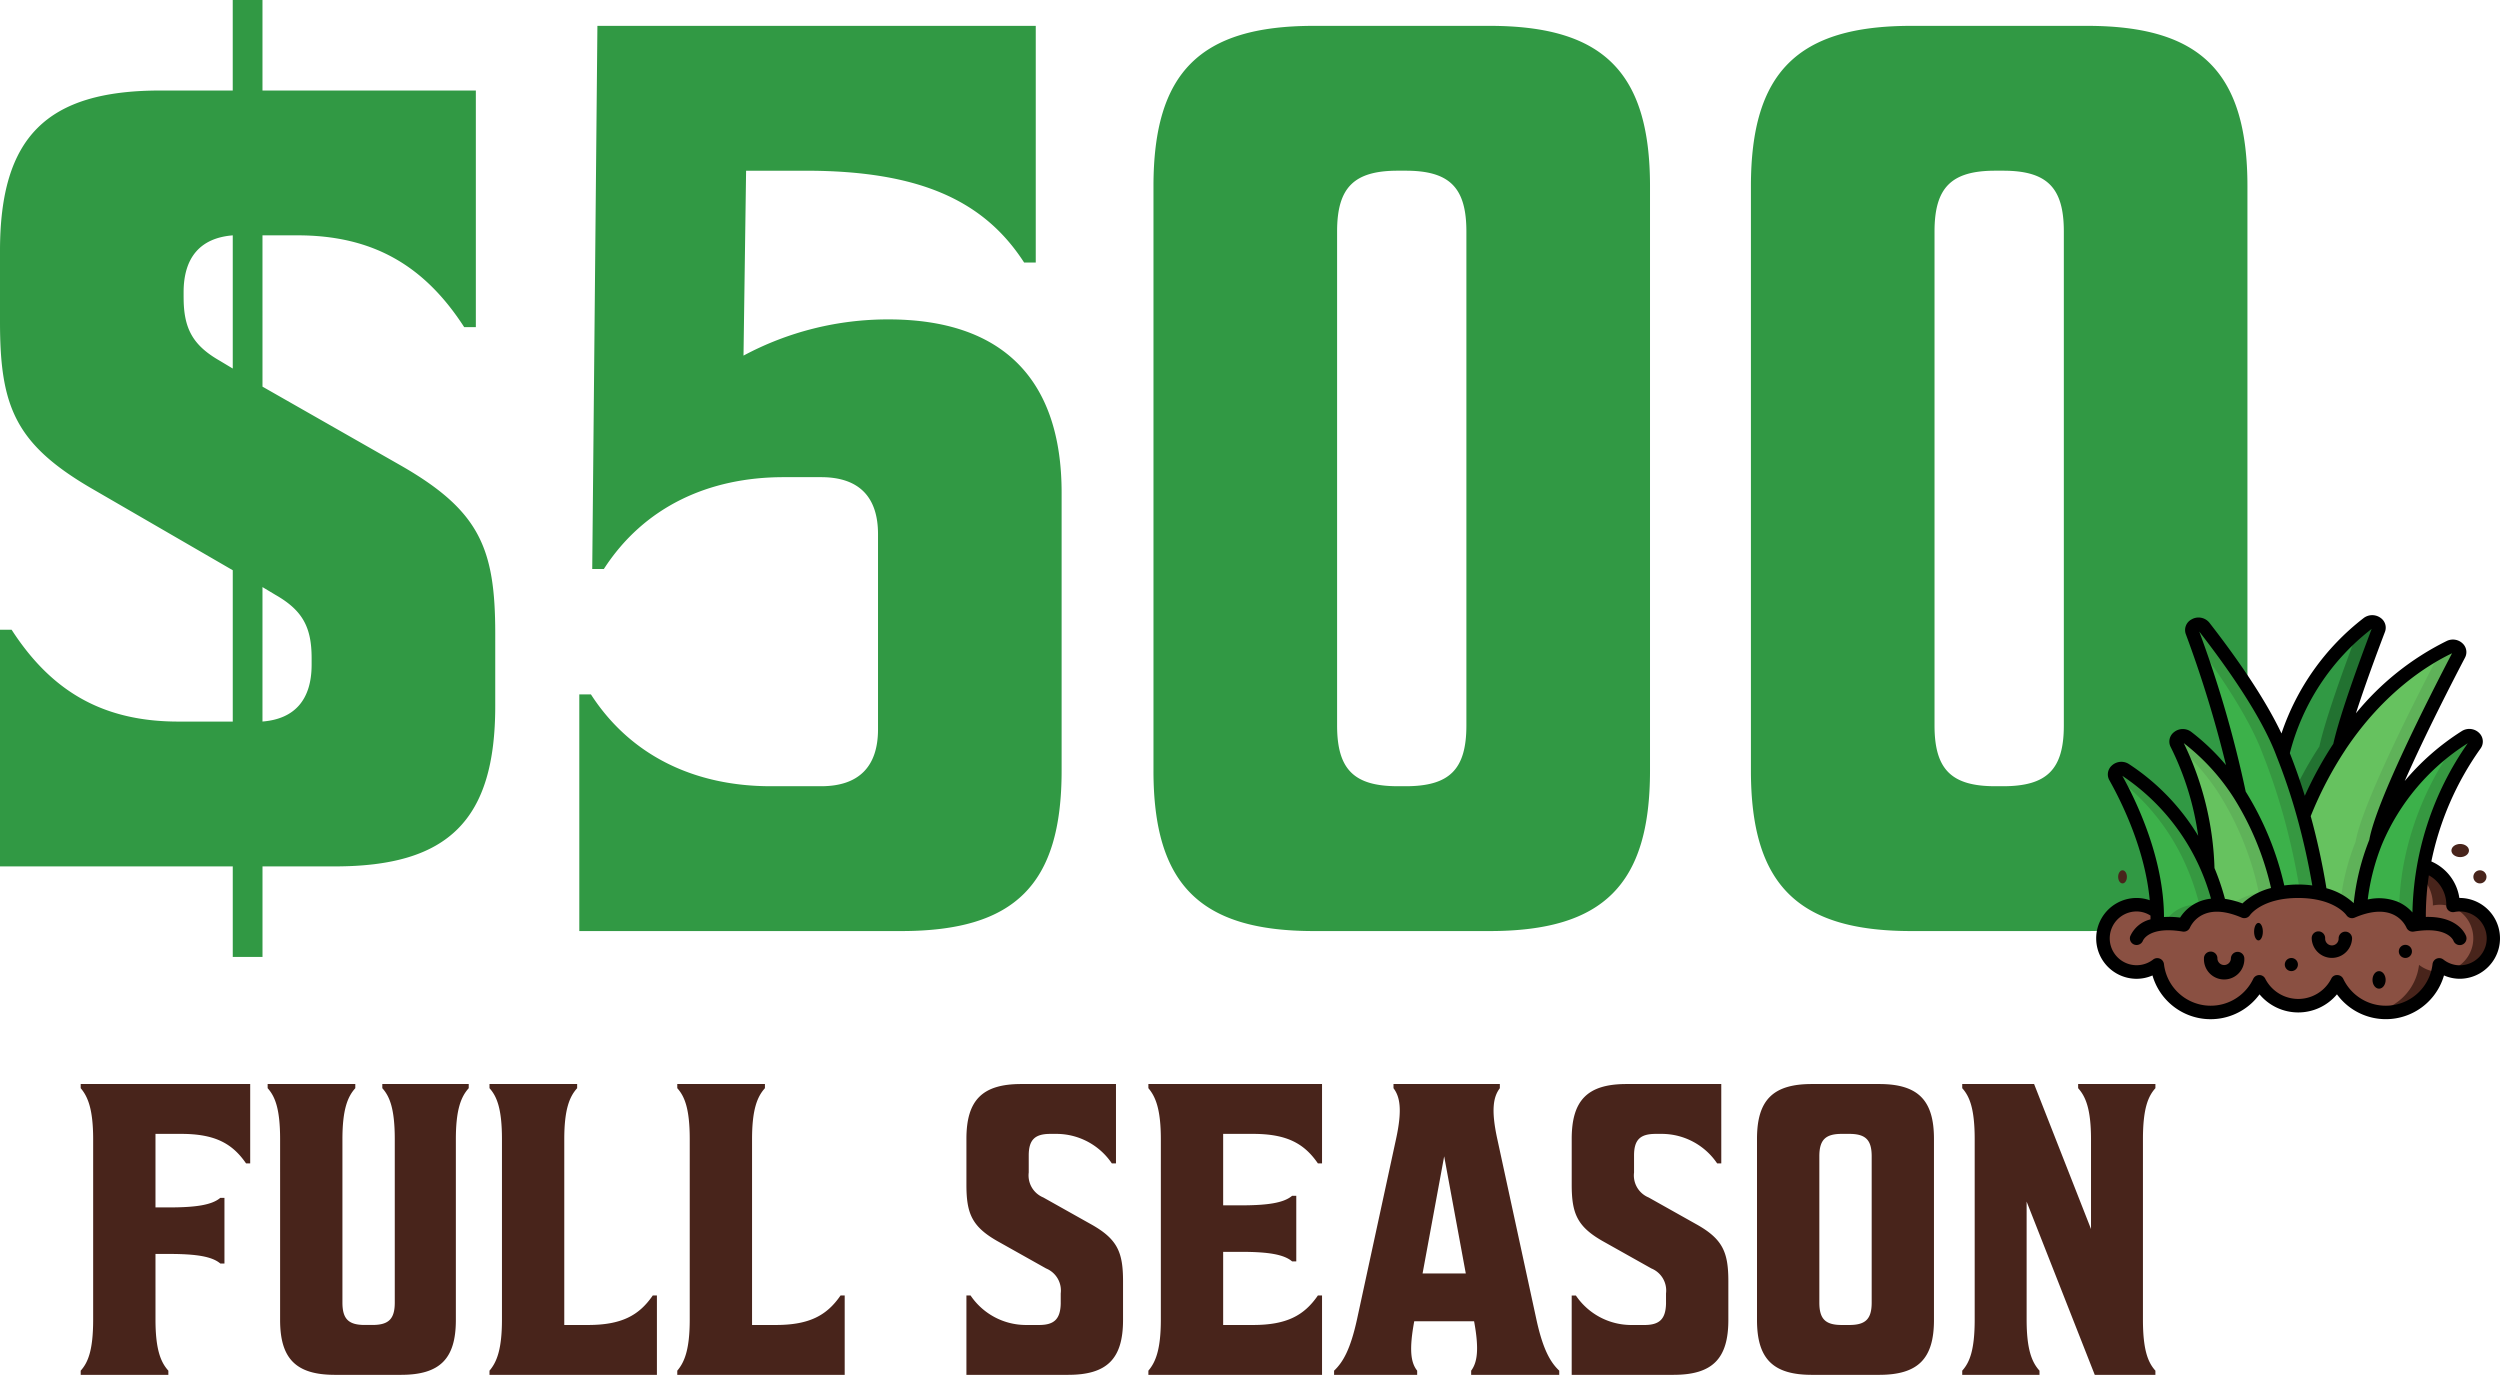<svg xmlns="http://www.w3.org/2000/svg" width="427.258" height="234.964" viewBox="0 0 427.258 234.964">
  <g id="Vital_Roots_Price_IMG" data-name="Vital Roots Price IMG" transform="translate(-3.73 -37.88)">
    <path id="Path_8713" data-name="Path 8713" d="M-177.216,0h14.981V-.71c-1.278-1.42-2.2-3.55-2.2-8.733V-20.661h2.343c4.615,0,7.313.426,8.733,1.633h.71V-30.246h-.71c-1.42,1.207-4.118,1.633-8.733,1.633h-2.343V-41.18h4.4c5.751,0,8.733,1.633,11.076,5.041h.71V-49.7h-28.968v.71c1.207,1.42,2.13,3.55,2.13,8.733V-9.443c0,5.183-.852,7.313-2.13,8.733ZM-113.1-9.372V-40.257c0-5.183.923-7.313,2.2-8.733v-.71H-125.67v.71c1.278,1.42,2.13,3.55,2.13,8.733v27.9c0,2.84-1.065,3.834-3.834,3.834h-1.278c-2.769,0-3.834-.994-3.834-3.834v-27.9c0-5.183.923-7.313,2.2-8.733v-.71h-14.981v.71c1.278,1.42,2.13,3.55,2.13,8.733V-9.372c0,6.6,2.7,9.372,9.372,9.372h11.289C-115.8,0-113.1-2.769-113.1-9.372ZM-92.371-49.7h-14.981v.71c1.278,1.42,2.13,3.55,2.13,8.733V-9.443c0,5.183-.923,7.313-2.13,8.733V0h28.613V-13.561h-.71c-2.343,3.408-5.325,5.041-11.076,5.041h-4.047V-40.257c0-5.183.923-7.313,2.2-8.733Zm32.092,0H-75.26v.71c1.278,1.42,2.13,3.55,2.13,8.733V-9.443c0,5.183-.923,7.313-2.13,8.733V0h28.613V-13.561h-.71C-49.7-10.153-52.682-8.52-58.433-8.52H-62.48V-40.257c0-5.183.923-7.313,2.2-8.733Zm59.995,0H-16.472c-6.674,0-9.372,2.769-9.372,9.372v7.81c0,4.97.923,7.242,5.538,9.8l8.094,4.544a4.07,4.07,0,0,1,2.485,4.26v1.775C-9.8-9.514-10.863-8.52-13.419-8.52h-2.343a11.438,11.438,0,0,1-9.372-5.041h-.71V0H-8.449C-1.775,0,.923-2.769.923-9.372v-6.6c0-4.97-.923-7.242-5.538-9.8l-8.094-4.544a4.07,4.07,0,0,1-2.485-4.26v-2.911c0-2.7,1.065-3.692,3.692-3.692h1.136A11.438,11.438,0,0,1-.994-36.139h.71ZM5.254,0H34.932V-13.561h-.71C31.879-10.153,28.9-8.52,23.146-8.52H18.034v-12.5h3.053c4.615,0,7.313.426,8.733,1.633h.71V-30.6h-.71c-1.42,1.207-4.118,1.633-8.733,1.633H18.034V-41.18h5.112c5.751,0,8.733,1.633,11.076,5.041h.71V-49.7H5.254v.71c1.207,1.42,2.13,3.55,2.13,8.733V-9.443c0,5.183-.923,7.313-2.13,8.733ZM51.191-.71c-1.065-1.349-1.42-3.479-.5-8.449H60.918c.923,4.97.5,7.1-.5,8.449V0H75.473V-.71c-1.491-1.42-2.769-3.55-3.9-8.733L64.894-40.257c-1.136-5.183-.639-7.313.426-8.733v-.71H47.144v.71c1.065,1.42,1.562,3.55.426,8.733L40.9-9.443C39.76-4.26,38.482-2.13,36.991-.71V0h14.2Zm4.615-36.636L59.5-17.324H52.114ZM103.163-49.7H86.975c-6.674,0-9.372,2.769-9.372,9.372v7.81c0,4.97.923,7.242,5.538,9.8l8.094,4.544a4.07,4.07,0,0,1,2.485,4.26v1.775c-.071,2.627-1.136,3.621-3.692,3.621H87.685a11.438,11.438,0,0,1-9.372-5.041H77.6V0H95c6.674,0,9.372-2.769,9.372-9.372v-6.6c0-4.97-.923-7.242-5.538-9.8l-8.094-4.544a4.07,4.07,0,0,1-2.485-4.26v-2.911c0-2.7,1.065-3.692,3.692-3.692h1.136a11.438,11.438,0,0,1,9.372,5.041h.71Zm6.106,9.372V-9.372c0,6.6,2.7,9.372,9.372,9.372h11.5c6.674,0,9.372-2.769,9.372-9.372V-40.328c0-6.6-2.7-9.372-9.372-9.372h-11.5C111.967-49.7,109.269-46.931,109.269-40.328Zm19.6,27.974c0,2.84-1.065,3.834-3.834,3.834h-1.278c-2.769,0-3.834-.994-3.834-3.834V-37.346c0-2.84,1.065-3.834,3.834-3.834h1.278c2.769,0,3.834.994,3.834,3.834ZM144.343-48.99c1.278,1.42,2.13,3.55,2.13,8.733V-9.443c0,5.183-.852,7.313-2.13,8.733V0h13.206V-.71c-1.278-1.42-2.2-3.55-2.2-8.733V-29.607L166.992,0h10.366V-.71c-1.278-1.42-2.13-3.55-2.13-8.733V-40.257c0-5.183.852-7.313,2.13-8.733v-.71H164.152v.71c1.278,1.42,2.2,3.55,2.2,8.733v15.336L156.626-49.7H144.343Z" transform="translate(194.738 272.844)" fill="#48241b"/>
    <g id="Group_385" data-name="Group 385" transform="translate(0 0)">
      <path id="Path_8712" data-name="Path 8712" d="M-192.27-11.05h39.78V4.42h5.083V-11.05h12.376c19.448,0,27.4-7.956,27.4-27.4V-50.83c0-14.586-2.652-21-16.133-28.73l-23.647-13.481V-118.9h5.967c12.818,0,21.658,5.083,28.509,15.691h1.989V-143.65h-36.465v-15.47h-5.083v15.47h-12.376c-19.448,0-27.4,7.956-27.4,27.4v12.155c0,14.586,2.652,21,16.133,28.73l23.647,13.7V-35.8h-9.282c-12.818,0-21.658-5.083-28.509-15.691h-1.989ZM-145.2-57.46c4.641,2.652,6.188,5.525,6.188,10.829v1.1c0,5.967-2.873,9.282-8.4,9.724V-58.786Zm-15.691-50.83v-.884c0-5.967,2.873-9.282,8.4-9.724v22.763l-2.21-1.326C-159.341-100.113-160.888-102.986-160.888-108.29Zm70.72-46.41-.884,92.82h1.989c6.851-10.608,17.9-15.691,30.719-15.691h6.409c6.409,0,9.724,3.315,9.724,9.724v33.371c0,6.409-3.315,9.724-9.724,9.724h-8.619c-12.818,0-23.868-5.083-30.719-15.691h-1.989V0h55.029c19.448,0,27.4-7.956,27.4-27.4V-74.919c0-19.448-10.166-29.614-29.614-29.614a52.2,52.2,0,0,0-24.752,6.188l.442-31.6h10.166c19.448,0,30.5,5.083,37.349,15.691h1.989V-154.7Zm122.434,0c-19.448,0-27.4,7.956-27.4,27.4V-27.4C4.862-7.956,12.818,0,32.266,0H62.322c19.448,0,27.4-7.956,27.4-27.4V-127.3c0-19.448-7.956-27.4-27.4-27.4Zm15.691,24.752c7.514,0,10.387,2.873,10.387,10.387v84.422c0,7.514-2.873,10.387-10.387,10.387H46.631c-7.514,0-10.387-2.873-10.387-10.387v-84.422c0-7.514,2.873-10.387,10.387-10.387ZM134.368-154.7c-19.448,0-27.4,7.956-27.4,27.4V-27.4c0,19.448,7.956,27.4,27.4,27.4h30.056c19.448,0,27.4-7.956,27.4-27.4V-127.3c0-19.448-7.956-27.4-27.4-27.4Zm15.691,24.752c7.514,0,10.387,2.873,10.387,10.387v84.422c0,7.514-2.873,10.387-10.387,10.387h-1.326c-7.514,0-10.387-2.873-10.387-10.387v-84.422c0-7.514,2.873-10.387,10.387-10.387Z" transform="translate(196 197)" fill="#319944"/>
      <g id="_013---Grass" data-name="013---Grass" transform="translate(361.981 143.015)">
        <path id="Shape" d="M58.84,19.421a51.671,51.671,0,0,0-8.8,20.714,49.316,49.316,0,0,0-.748,9.966c-.345.023-.713.081-1.1.138,0,0-2.048-5.11-9.034-2.808A37.87,37.87,0,0,1,57.183,18.086c1.013-.644,2.313.4,1.657,1.335Z" transform="translate(5.904 2.697)" fill="#3cb14a"/>
        <path id="Shape-2" data-name="Shape" d="M56.307,18.086c-.542.345-1.116.728-1.711,1.151a.888.888,0,0,1-.084.186,51.671,51.671,0,0,0-8.8,20.714,49.37,49.37,0,0,0-.748,7.553,5.844,5.844,0,0,1,2.348,2.549c.391-.058.76-.115,1.1-.138a49.317,49.317,0,0,1,.748-9.966,51.671,51.671,0,0,1,8.8-20.714c.656-.932-.644-1.979-1.657-1.335Z" transform="translate(6.78 2.697)" fill="#369841"/>
        <path id="Shape-3" data-name="Shape" d="M57.36,6.036c-3.533,6.744-13.142,25.5-14.224,31.981a39.1,39.1,0,0,0-2.727,11.416c-.414.138-.863.311-1.323.506,0,0-1.427-2.14-5.4-3.038v-.012A117.91,117.91,0,0,0,30.8,33.563a64.594,64.594,0,0,1,6.145-11.819v-.012c6.8-10.242,14.661-15.018,18.8-16.986.978-.46,2.06.414,1.611,1.289Z" transform="translate(4.645 0.696)" fill="#66c25f"/>
        <path id="Shape-4" data-name="Shape" d="M54.923,4.747c-.526.25-1.112.545-1.747.891a.885.885,0,0,1-.094.4c-3.533,6.744-13.142,25.5-14.224,31.981a39.012,39.012,0,0,0-2.577,10.221,6.589,6.589,0,0,1,1.978,1.7c.46-.2.909-.368,1.323-.506A39.1,39.1,0,0,1,42.31,38.016C43.392,31.537,53,12.779,56.534,6.036c.449-.875-.633-1.749-1.611-1.289Z" transform="translate(5.471 0.696)" fill="#5fb259"/>
        <path id="Shape-5" data-name="Shape" d="M36.193,47.381a18.114,18.114,0,0,0-7.077-.1,51.362,51.362,0,0,0-6.79-16.905A194.726,194.726,0,0,0,14.258,2.661c-.414-1.1,1.3-1.818,2.048-.852,4.419,5.673,10.783,14.535,13.43,21.635A103.685,103.685,0,0,1,33.3,34.055,117.907,117.907,0,0,1,36.193,47.381Z" transform="translate(2.141 0.204)" fill="#3cb14a"/>
        <path id="Shape-6" data-name="Shape" d="M14.949,4.557c4.143,5.542,9.084,12.849,11.335,18.888a103.686,103.686,0,0,1,3.567,10.61,118.085,118.085,0,0,1,2.825,12.932,17.172,17.172,0,0,1,3.516.395A117.91,117.91,0,0,0,33.3,34.055a103.685,103.685,0,0,0-3.567-10.61c-2.647-7.1-9.011-15.962-13.43-21.635-.748-.967-2.463-.253-2.048.852.221.594.453,1.234.69,1.9Z" transform="translate(2.141 0.204)" fill="#369841"/>
        <path id="Shape-7" data-name="Shape" d="M44.087,2.311c-1.933,5.064-5.581,14.96-6.675,19.966v.012a64.593,64.593,0,0,0-6.145,11.819A103.686,103.686,0,0,0,27.7,23.5,40.057,40.057,0,0,1,42.223,1.264c.875-.679,2.233.069,1.864,1.047Z" transform="translate(4.177 0.151)" fill="#319944"/>
        <path id="Shape-8" data-name="Shape" d="M41.939,1.264c-.532.41-1.113.882-1.726,1.413-1.964,5.159-5.469,14.708-6.537,19.6v.012a62.619,62.619,0,0,0-4.09,7.219c.513,1.57.983,3.113,1.4,4.6a64.594,64.594,0,0,1,6.145-11.822v-.012c1.093-5.006,4.741-14.9,6.675-19.966.368-.978-.99-1.726-1.864-1.047Z" transform="translate(4.462 0.151)" fill="#227231"/>
        <path id="Shape-9" data-name="Shape" d="M29.467,44.782c-4.385.817-5.938,3.153-5.938,3.153a12.713,12.713,0,0,0-4.223-1.093,39.747,39.747,0,0,0-2.014-6.1,51.251,51.251,0,0,0-5.328-21.428c-.495-.967.875-1.853,1.784-1.162a37.868,37.868,0,0,1,8.93,9.724A51.361,51.361,0,0,1,29.467,44.782Z" transform="translate(1.788 2.7)" fill="#66c25f"/>
        <path id="Shape-10" data-name="Shape" d="M22.678,27.876a37.868,37.868,0,0,0-8.93-9.724c-.909-.69-2.279.2-1.784,1.162.054.108.115.23.168.345a38.45,38.45,0,0,1,7.094,8.217,51.361,51.361,0,0,1,6.79,16.905,10.625,10.625,0,0,0-5.127,2.3,14.719,14.719,0,0,1,2.641.852s1.554-2.336,5.938-3.153A51.362,51.362,0,0,0,22.678,27.876Z" transform="translate(1.788 2.7)" fill="#5fb259"/>
        <path id="Shape-11" data-name="Shape" d="M20.683,46.107A6.059,6.059,0,0,0,14.55,49.5a12.525,12.525,0,0,0-4.534-.058c.023-.713.023-1.427.012-2.14C9.739,37.89,5.493,28.937,2.846,24.219c-.529-.932.771-1.864,1.726-1.231a37.58,37.58,0,0,1,14.1,17.02A39.746,39.746,0,0,1,20.683,46.107Z" transform="translate(0.411 3.435)" fill="#3cb14a"/>
        <path id="Shape-12" data-name="Shape" d="M18.669,40.007a37.581,37.581,0,0,0-14.1-17.02c-.946-.627-2.226.282-1.735,1.2a37.631,37.631,0,0,1,12.38,15.815,39.747,39.747,0,0,1,2.014,6.1A6.1,6.1,0,0,0,11.192,49.3a14.348,14.348,0,0,1,3.357.2,6.059,6.059,0,0,1,6.134-3.395,39.746,39.746,0,0,0-2.014-6.1Z" transform="translate(0.411 3.435)" fill="#369841"/>
        <path id="Shape-13" data-name="Shape" d="M67.746,49.626a5.728,5.728,0,0,1-9.275,4.523,9.2,9.2,0,0,1-17.435,2.9,7.48,7.48,0,0,1-13.326,0,9.2,9.2,0,0,1-17.435-2.9A5.745,5.745,0,1,1,6.754,43.872a5.6,5.6,0,0,1,3.533,1.254c.012.713.012,1.427-.012,2.14a12.525,12.525,0,0,1,4.534.058,6.059,6.059,0,0,1,6.134-3.395,12.713,12.713,0,0,1,4.223,1.093s1.554-2.336,5.938-3.153a18.114,18.114,0,0,1,7.077.1v.012c3.97.9,5.4,3.038,5.4,3.038.46-.2.909-.368,1.323-.506,6.985-2.3,9.034,2.808,9.034,2.808.391-.058.76-.115,1.1-.138a49.317,49.317,0,0,1,.748-9.966,6.911,6.911,0,0,1,5.052,6.652c0,.046-.012.092-.012.127a6.419,6.419,0,0,1,1.162-.127,5.754,5.754,0,0,1,5.754,5.754Z" transform="translate(0.151 5.613)" fill="#8a5042"/>
        <path id="Shape-14" data-name="Shape" d="M48.905,51.93a9.206,9.206,0,0,1-7.365,7.964,9.082,9.082,0,0,0,10.587-6.759A5.732,5.732,0,0,1,48.905,51.93Z" transform="translate(6.264 7.831)" fill="#48241b"/>
        <path id="Shape-15" data-name="Shape" d="M54.852,43.872A6.418,6.418,0,0,0,53.689,44c0-.035.012-.081.012-.127a6.911,6.911,0,0,0-5.052-6.652c-.115.632-.207,1.28-.3,1.931a6.86,6.86,0,0,1,1.9,4.721c0,.046-.012.092-.012.127a6.419,6.419,0,0,1,1.162-.127,5.738,5.738,0,0,1,1.714,11.219,5.558,5.558,0,0,0,1.739.289,5.754,5.754,0,1,0,0-11.508Z" transform="translate(7.291 5.613)" fill="#48241b"/>
        <g id="Group_384" data-name="Group 384" transform="translate(0 0)">
          <path id="Shape-16" data-name="Shape" d="M62.06,48.333a8.08,8.08,0,0,0-4.786-6.242,50.831,50.831,0,0,1,8.411-19.306,2.023,2.023,0,0,0-.2-2.615,2.4,2.4,0,0,0-3.015-.354,42.057,42.057,0,0,0-9.746,8.524c3.486-7.929,8.336-17.333,10.3-21.075a2.024,2.024,0,0,0-.345-2.373A2.407,2.407,0,0,0,59.9,4.411,46.738,46.738,0,0,0,44.385,16.772c1.523-4.742,3.588-10.313,4.955-13.9A2.028,2.028,0,0,0,48.617.475,2.429,2.429,0,0,0,45.694.5,41.691,41.691,0,0,0,31.661,20.217C28.613,13.775,23.443,6.56,19.358,1.31A2.378,2.378,0,0,0,16.294.722a2.053,2.053,0,0,0-.974,2.544,200.4,200.4,0,0,1,6.861,22.363,37.836,37.836,0,0,0-5.95-5.693,2.4,2.4,0,0,0-2.97.081,2.03,2.03,0,0,0-.536,2.518,48.983,48.983,0,0,1,4.7,15.173A38.35,38.35,0,0,0,5.618,25.463a2.388,2.388,0,0,0-2.96.245,2.021,2.021,0,0,0-.405,2.509c2.388,4.264,6.12,12.106,6.892,20.5A6.71,6.71,0,0,0,6.9,48.333a6.9,6.9,0,0,0,0,13.81,6.734,6.734,0,0,0,2.714-.57A10.343,10.343,0,0,0,27.909,64.8a8.622,8.622,0,0,0,13.234,0,10.343,10.343,0,0,0,18.291-3.231,6.734,6.734,0,0,0,2.709.57,6.9,6.9,0,1,0-.083-13.81ZM63.5,21.887a52.2,52.2,0,0,0-9.456,28.918,7,7,0,0,0-2.577-1.848,8.675,8.675,0,0,0-5.064-.364,37.793,37.793,0,0,1,2.442-9.443A37.711,37.711,0,0,1,63.5,21.887ZM60.808,6.522C56.8,14.2,47.834,31.839,46.669,38.4a40.3,40.3,0,0,0-2.662,10.817,10.972,10.972,0,0,0-4.664-2.549,118.816,118.816,0,0,0-2.686-12.322,63.639,63.639,0,0,1,5.891-11.278c.02-.03.038-.06.055-.091,6.614-9.914,14.21-14.558,18.2-16.461ZM47.077,2.343C45.047,7.69,41.634,17,40.517,21.988a64.58,64.58,0,0,0-4.868,8.883c-.778-2.509-1.635-4.948-2.559-7.289A39.012,39.012,0,0,1,47.077,2.343ZM30.808,24.076a102.416,102.416,0,0,1,3.527,10.492,118.743,118.743,0,0,1,2.59,11.623,18.111,18.111,0,0,0-4.786,0,52.271,52.271,0,0,0-6.592-16.04A195.164,195.164,0,0,0,17.607,2.8c4.631,5.959,10.659,14.452,13.2,21.274ZM14.96,21.865A36.8,36.8,0,0,1,23.495,31.2a49.814,49.814,0,0,1,6.381,15.43,11.066,11.066,0,0,0-4.886,2.635A13.925,13.925,0,0,0,22,48.482a41.172,41.172,0,0,0-1.787-5.258A52.418,52.418,0,0,0,14.96,21.865ZM19.61,48.449a7.605,7.605,0,0,0-2.03.51,7.1,7.1,0,0,0-3.246,2.726,14.73,14.73,0,0,0-2.752-.1c-.045-9.717-4.332-19.076-7.117-24.128A37.12,37.12,0,0,1,19.613,48.449ZM62.143,59.841a4.565,4.565,0,0,1-2.816-.99,1.151,1.151,0,0,0-1.848.777A8.045,8.045,0,0,1,42.225,62.16a1.151,1.151,0,0,0-1.022-.654,1.069,1.069,0,0,0-1.036.625,6.329,6.329,0,0,1-11.278,0,1.109,1.109,0,0,0-1.036-.625,1.151,1.151,0,0,0-1.022.654,8.045,8.045,0,0,1-15.254-2.532,1.151,1.151,0,0,0-1.848-.777A4.594,4.594,0,1,1,6.9,50.635a4.423,4.423,0,0,1,2.38.709v.641a5.12,5.12,0,0,0-3.469,2.89,1.137,1.137,0,0,0,.7,1.428,1.167,1.167,0,0,0,1.47-.671c.043-.1,1.077-2.512,6.79-1.56a1.151,1.151,0,0,0,1.259-.707,4.718,4.718,0,0,1,2.434-2.281c1.681-.7,3.834-.491,6.4.609a1.165,1.165,0,0,0,1.4-.409c.077-.121,2.132-2.951,8.248-2.951s8.171,2.83,8.249,2.94a1.151,1.151,0,0,0,1.411.419c2.547-1.092,4.687-1.3,6.362-.625a4.676,4.676,0,0,1,2.473,2.3,1.151,1.151,0,0,0,1.259.707c5.653-.944,6.722,1.407,6.783,1.556a1.151,1.151,0,0,0,2.175-.753c-.053-.159-1.241-3.443-6.892-3.307a47.445,47.445,0,0,1,.516-7.106,5.718,5.718,0,0,1,2.983,4.942c-.006.049-.015.153-.015.2a1.151,1.151,0,0,0,.414.884,1.163,1.163,0,0,0,.943.249,5.315,5.315,0,0,1,.96-.108,4.6,4.6,0,1,1,0,9.206Z" transform="translate(0 0)"/>
          <path id="Shape-17" data-name="Shape" d="M37.754,47A1.151,1.151,0,0,0,36.6,48.151a1.151,1.151,0,1,1-2.3,0,1.151,1.151,0,1,0-2.3,0,3.452,3.452,0,0,0,6.9,0A1.151,1.151,0,0,0,37.754,47Z" transform="translate(4.826 7.087)"/>
          <path id="Shape-18" data-name="Shape" d="M21.754,50A1.151,1.151,0,0,0,20.6,51.151a1.151,1.151,0,0,1-2.3,0,1.151,1.151,0,1,0-2.3,0,3.452,3.452,0,1,0,6.9,0A1.151,1.151,0,0,0,21.754,50Z" transform="translate(2.413 7.54)"/>
          <ellipse id="Oval" cx="0.749" cy="1.499" rx="0.749" ry="1.499" transform="translate(26.98 52.591)"/>
          <ellipse id="Oval-2" data-name="Oval" cx="0.749" cy="1.124" rx="0.749" ry="1.124" transform="translate(3.747 43.597)" fill="#48241b"/>
          <circle id="Oval-3" data-name="Oval" cx="1.124" cy="1.124" r="1.124" transform="translate(32.226 58.586)"/>
          <circle id="Oval-4" data-name="Oval" cx="1.124" cy="1.124" r="1.124" transform="translate(51.712 56.338)"/>
          <circle id="Oval-5" data-name="Oval" cx="1.124" cy="1.124" r="1.124" transform="translate(64.452 43.597)" fill="#48241b"/>
          <ellipse id="Oval-6" data-name="Oval" cx="1.499" cy="1.124" rx="1.499" ry="1.124" transform="translate(60.705 39.101)" fill="#48241b"/>
          <ellipse id="Oval-7" data-name="Oval" cx="1.124" cy="1.499" rx="1.124" ry="1.499" transform="translate(47.215 60.834)"/>
        </g>
      </g>
    </g>
  </g>
</svg>
